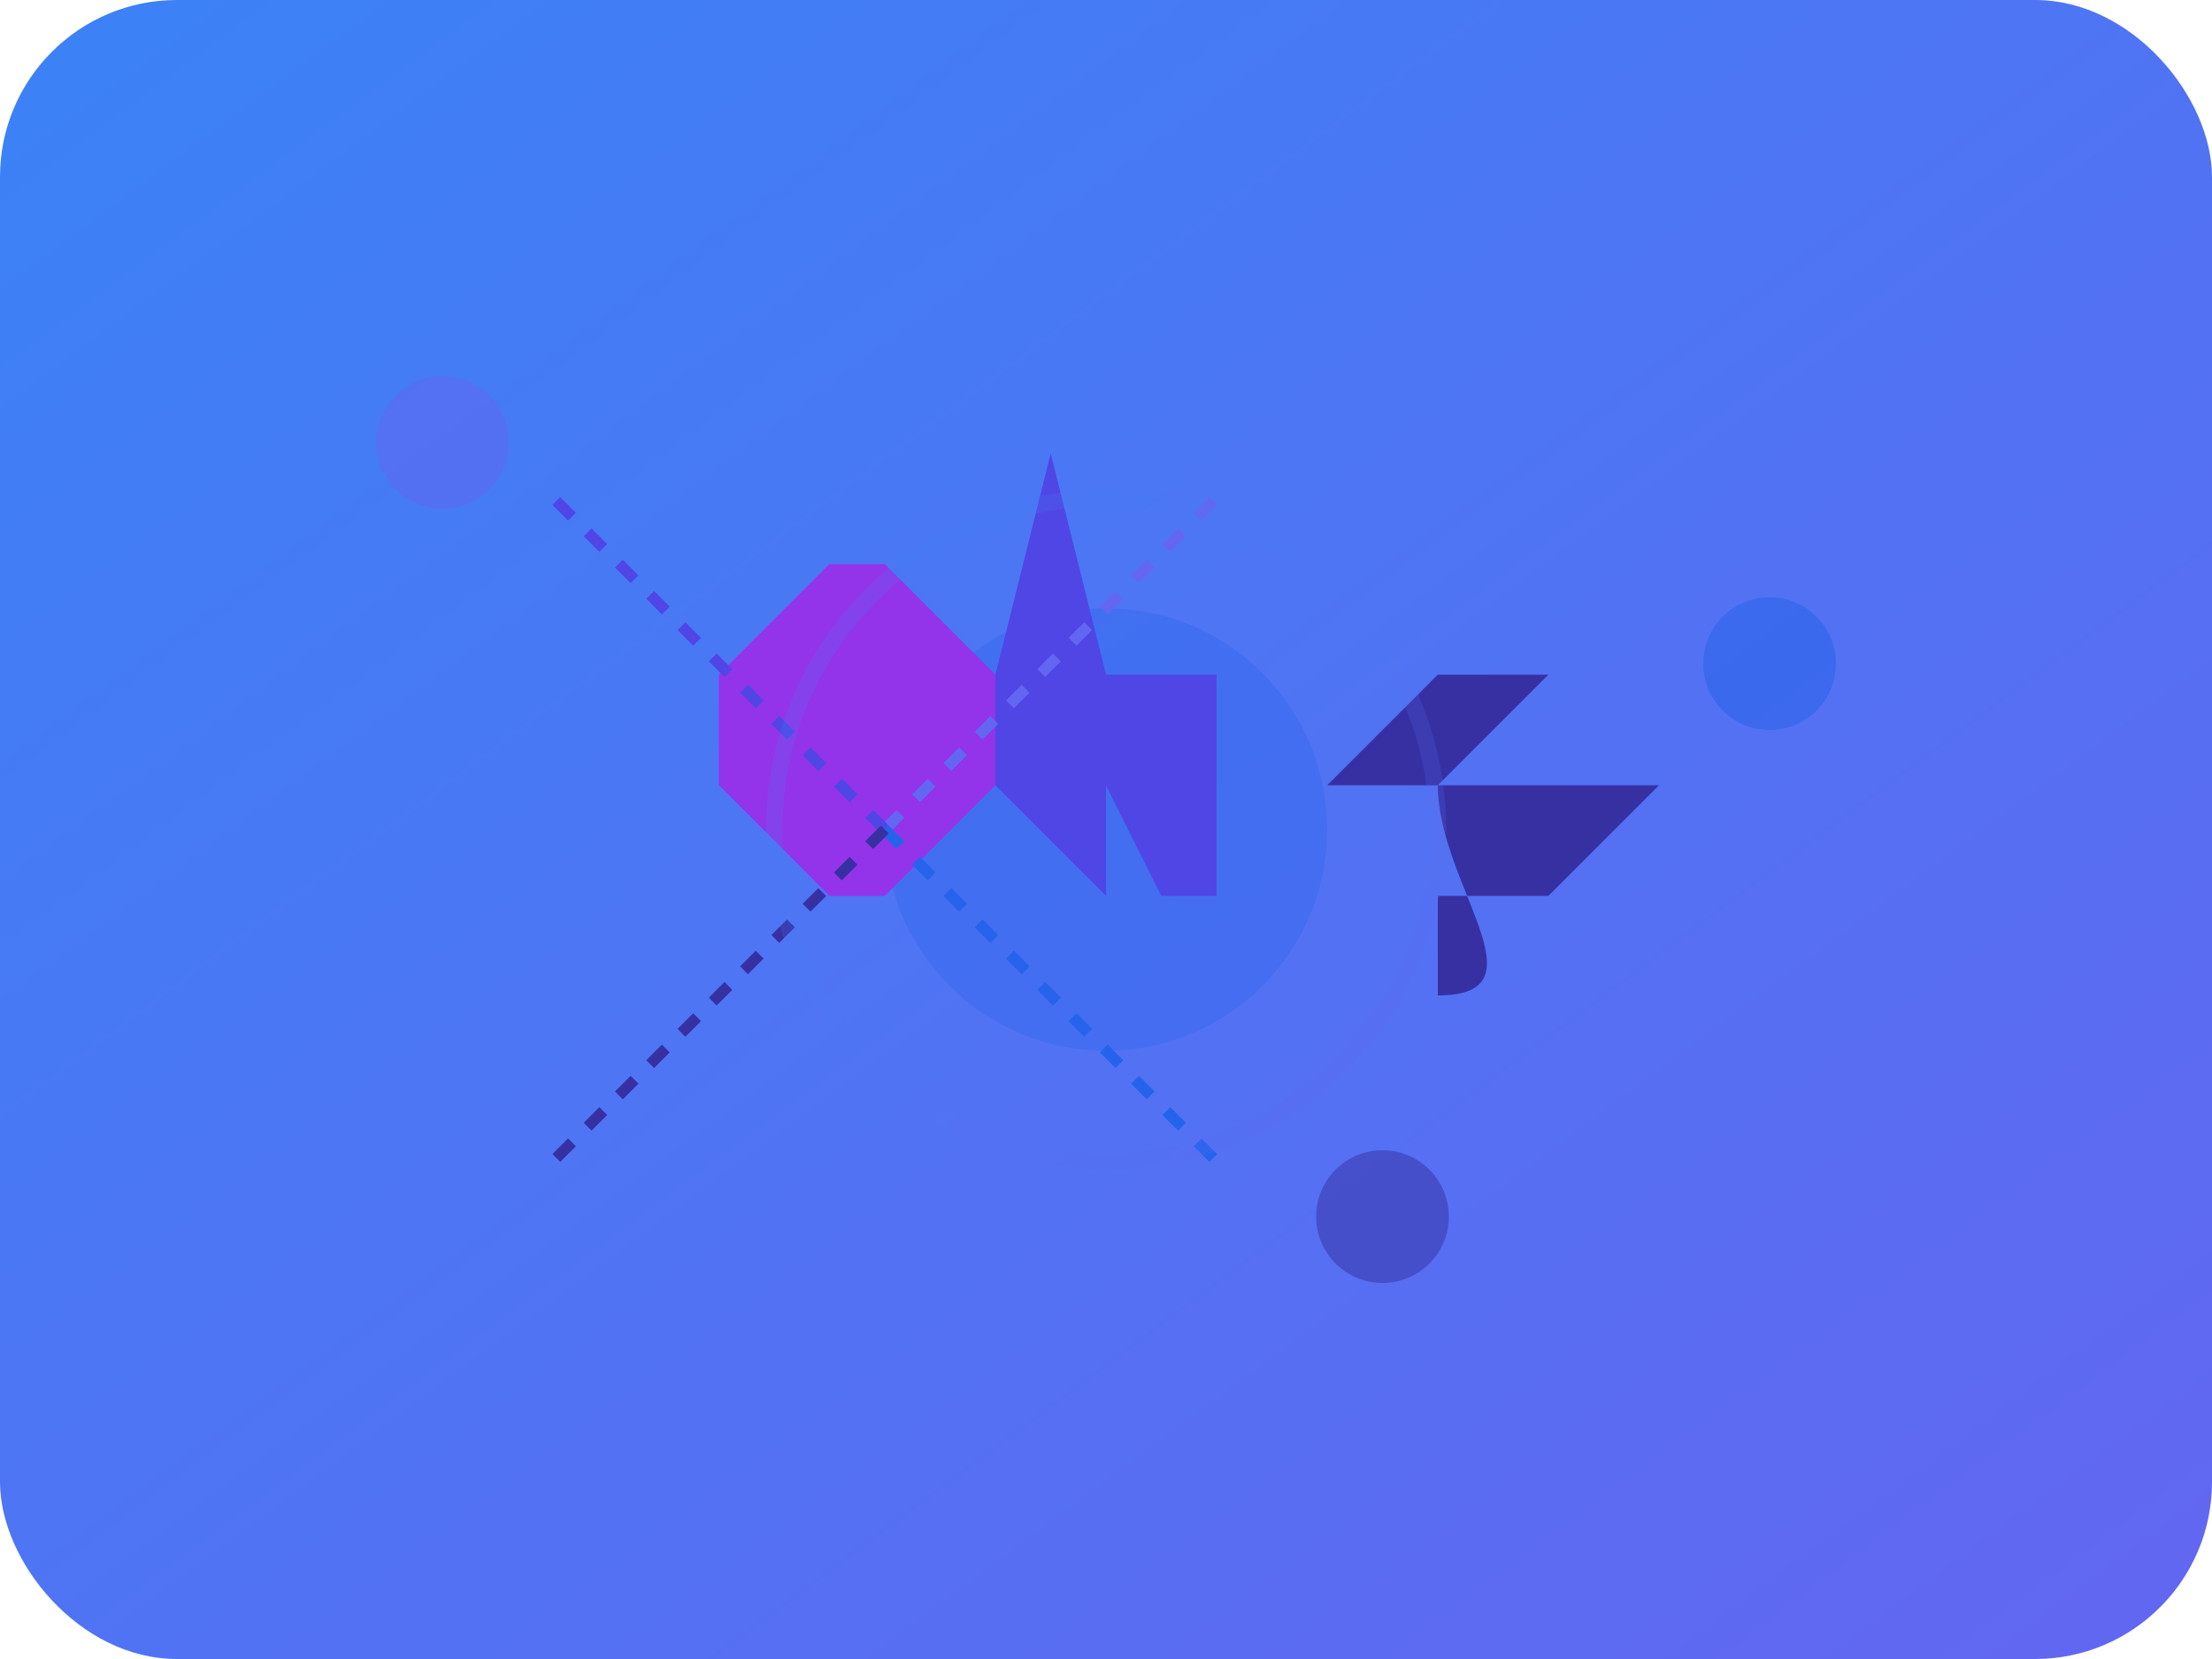
<svg xmlns="http://www.w3.org/2000/svg" viewBox="0 0 400 300" width="400" height="300">
  <defs>
    <linearGradient id="grad1" x1="0%" y1="0%" x2="100%" y2="100%">
      <stop offset="0%" style="stop-color:#3B82F6; stop-opacity:1" />
      <stop offset="100%" style="stop-color:#6366F1; stop-opacity:1" />
    </linearGradient>
    <filter id="glow" x="-50%" y="-50%" width="200%" height="200%">
      <feGaussianBlur stdDeviation="6" result="blur" />
      <feComposite in2="SourceGraphic" operator="in" result="invertedBlur" />
      <feMerge>
        <feMergeNode in="invertedBlur" />
        <feMergeNode in="SourceGraphic" />
      </feMerge>
    </filter>
  </defs>

  <!-- Background Pattern -->
  <rect width="100%" height="100%" fill="url(#grad1)" rx="32" />

  <g filter="url(#glow)">
    <!-- Central Node -->
    <circle cx="200" cy="150" r="40" fill="#2563EB" opacity="0.3" />
    <!-- Product Icons -->
    <g transform="translate(120, 80)">
      <path d="M10 2L10 42V62L30 82H40L60 62V42L40 22H30L10 42Z" fill="#9333EA" />
      <path d="M70 2L80 42H100L100 82H90L80 62V82L60 62V42L70 2Z" fill="#4F46E5" />
      <path d="M140 42L120 62H140L140 62C140 80 160 100 140 100L120 100H140L140 82H160L180 62H140L140 62L160 42H140Z" fill="#3730A3" />
    </g>

    <!-- Network Lines -->
    <line x1="160" y1="150" x2="220" y2="90" stroke="#6366F1" stroke-width="2" stroke-dasharray="4" />
    <line x1="160" y1="150" x2="220" y2="210" stroke="#2563EB" stroke-width="2" stroke-dasharray="4" />
    <line x1="160" y1="150" x2="100" y2="90" stroke="#4F46E5" stroke-width="2" stroke-dasharray="4" />
    <line x1="160" y1="150" x2="100" y2="210" stroke="#3730A3" stroke-width="2" stroke-dasharray="4" />
    
    <!-- Floating Circles -->
    <circle cx="80" cy="80" r="12" fill="#6366F1" opacity="0.5" />
    <circle cx="320" cy="120" r="12" fill="#2563EB" opacity="0.5" />
    <circle cx="250" cy="220" r="12" fill="#3730A3" opacity="0.5" />
  </g>

  <!-- Animated Glow -->
  <circle cx="200" cy="150" r="60" fill="none" stroke="url(#grad1)" stroke-width="3" opacity="0.2">
    <animate attributeName="r" values="60;80;60" dur="3s" repeatCount="indefinite" />
    <animate attributeName="opacity" values="0.2;0.4;0.2" dur="3s" repeatCount="indefinite" />
  </circle>
</svg>
